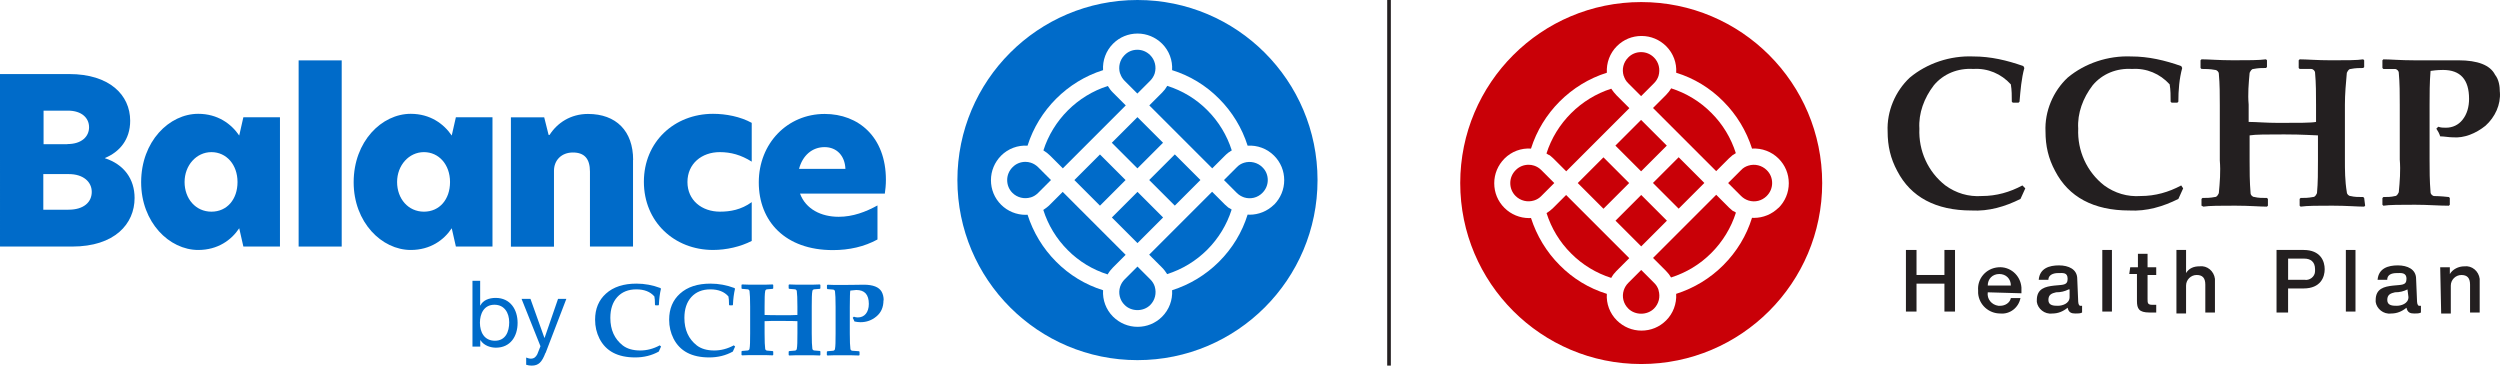 <svg viewBox="0 0 1367.56 200" xmlns="http://www.w3.org/2000/svg"><g fill="#006bc9"><path d="m0 40.51h37.84c22.02 0 33.37 11.41 33.37 25.56 0 10.28-5.81 17.08-13.81 20.35v.13c10.48 3.4 16.22 11.41 16.22 21.76 0 14.15-10.88 26.56-34.17 26.56h-39.45zm36.84 38.3c7.94 0 11.88-4.2 11.88-9.21s-3.94-9.08-11.61-9.08h-13.28v18.35h13.01v-.07zm.6 35.9c8.48 0 12.75-4.2 12.75-9.74s-4.67-9.74-12.55-9.74h-13.95v19.49h13.75z"/><path d="m77.21 99.7c0-22.42 15.42-37.44 31.23-37.44 10.61 0 18.08 5.47 22.42 11.88l2.27-10.01h20.02v70.74h-20.02l-2.27-10.01c-4.27 6.47-11.75 11.88-22.42 11.88-15.82 0-31.23-15.08-31.23-37.04zm52.72-.13c0-9.48-6.07-16.35-14.28-16.35s-14.68 7.21-14.68 16.35 6.07 16.22 14.68 16.22 14.28-6.81 14.28-16.22z"/><path d="m163.36 33.03h23.56v101.84h-23.56z"/><path d="m193.46 99.7c0-22.42 15.42-37.44 31.23-37.44 10.61 0 18.08 5.47 22.42 11.88l2.27-10.01h20.02v70.74h-20.02l-2.27-10.01c-4.27 6.47-11.75 11.88-22.42 11.88-15.82 0-31.23-15.08-31.23-37.04zm52.72-.13c0-9.48-6.07-16.35-14.28-16.35s-14.68 7.21-14.68 16.35 6.07 16.22 14.68 16.22 14.28-6.81 14.28-16.22z"/><path d="m346.28 87.42v47.45h-23.56v-40.97c0-7.21-3.14-10.48-9.34-10.48s-10.34 4.2-10.34 10.01v41.51h-23.56v-70.74h18.22l2.4 9.61h.53c4.2-6.61 11.54-11.48 21.02-11.48 15.42 0 24.69 9.34 24.69 25.16l-.07-.07z"/><path d="m393.86 115.78c5.54 0 11.54-1 17.35-5.21v21.22c-6.07 3.14-13.81 4.94-21.15 4.94-21.22 0-37.84-15.42-37.84-37.3s16.68-37.17 37.84-37.17c7.07 0 14.95 1.53 21.15 4.94v21.22c-5.81-3.67-11.41-5.21-17.48-5.21-9.88 0-17.68 6.34-17.68 16.35s7.87 16.22 17.82 16.22z"/><path d="m484.08 105.91h-46.45c3.14 8.48 11.54 12.68 21.15 12.68 7.74 0 14.81-2.67 21.22-6.21v18.62c-7.21 3.94-15.42 5.81-24.42 5.81-25.96 0-40.51-15.68-40.51-37.04s15.68-37.44 36.04-37.44c18.49 0 33.5 12.55 33.5 36.04 0 2.8-.27 5.34-.6 7.61zm-21.62-13.55c-.27-7.07-4.67-11.88-11.41-11.88s-12.01 4.54-13.95 11.88z"/><path d="m638.51 46.98c-.27.47-.6.87-.87 1.33-.13.2-.27.4-.4.6-.47.6-1 1.2-1.53 1.74l-7.01 7.01 14.01 14.01 5.81 5.81.6.6 14.01 14.01 7.01-7.01c.53-.53 1.13-1.07 1.74-1.53.2-.2.47-.33.73-.47.4-.27.8-.6 1.2-.8-2.6-8.21-7.14-15.75-13.35-21.96-6.14-6.21-13.68-10.74-21.96-13.35z"/><path d="m587.7 98.5 14.01-14.01 14.01 14.01-14.01 14.01z"/><path d="m612.75 40.17c.47 1.53 1.27 2.87 2.4 4l7.01 7.01 7.01-7.01c1.13-1.13 2-2.54 2.47-4 1.07-3.6.13-7.41-2.47-10.01-1.87-1.87-4.34-2.94-7.01-2.94s-5.14 1-7.01 2.94c-2.6 2.6-3.54 6.41-2.47 10.01z"/><path d="m608.22 118.97 14.01-14.01 14.01 14.01-14.01 14.01z"/><path d="m628.64 98.47 14.01-14.01 14.01 14.01-14.01 14.01z"/><path d="m571.91 83.08s.47.33.73.47c.6.47 1.2 1 1.74 1.53l7.01 7.01 14.01-14.01.6-.6 5.81-5.81 14.01-14.01-7.01-7.01c-.53-.53-1.07-1.13-1.53-1.74-.13-.2-.27-.4-.4-.6-.33-.4-.6-.87-.87-1.27-16.62 5.27-29.96 18.62-35.24 35.24.4.27.8.53 1.2.8h-.07z"/><path d="m608.19 78.09 14.01-14.01 14.01 14.01-14.01 14.01z"/><path d="m680.55 89.02c-1.53.47-2.87 1.27-4 2.47l-7.01 7.01 7.01 7.01c1.13 1.13 2.47 1.94 4 2.47 3.54 1.13 7.41.2 10.01-2.47 1.87-1.87 2.94-4.34 2.94-7.01s-1-5.14-2.94-7.01c-2.6-2.6-6.47-3.54-10.01-2.47z"/><path d="m563.9 107.97c1.53-.47 2.87-1.33 4-2.47l7.01-7.01-7.01-7.01c-1.13-1.13-2.54-2-4-2.47-1-.33-2-.47-3-.47-2.6 0-5.14 1-7.01 2.94-1.87 1.87-2.94 4.34-2.94 7.01s1 5.14 2.87 7.01c2.6 2.6 6.47 3.54 10.01 2.47z"/><path d="m672.47 113.91s-.47-.33-.67-.47c-.6-.47-1.2-1-1.74-1.53l-7.01-7.01-14.01 14.01-.6.6-5.81 5.81-14.01 14.01 7.01 7.01c.53.53 1.07 1.13 1.53 1.74.2.2.33.47.47.67.27.4.6.8.8 1.2 8.21-2.6 15.75-7.14 21.96-13.35 6.14-6.14 10.74-13.68 13.35-21.96-.4-.27-.8-.53-1.2-.8z"/><path d="m622.22 0c-54.39 0-98.5 44.11-98.5 98.5s44.11 98.5 98.5 98.5 98.5-44.11 98.5-98.5-44.11-98.5-98.5-98.5zm74.74 111.91c-3.6 3.6-8.48 5.54-13.41 5.54-.33 0-.73 0-1.07-.07-3 9.68-8.34 18.49-15.62 25.76-7.21 7.21-16.02 12.55-25.69 15.62.33 5.34-1.6 10.61-5.47 14.48-3.6 3.6-8.34 5.54-13.41 5.54s-9.81-2-13.41-5.54c-3.87-3.87-5.81-9.14-5.47-14.48-9.68-3-18.49-8.34-25.69-15.62-7.21-7.21-12.55-16.08-15.62-25.69-.33 0-.73.07-1.07.07-4.94 0-9.81-1.94-13.41-5.54s-5.54-8.34-5.54-13.41 2-9.81 5.54-13.41c3.87-3.87 9.14-5.81 14.48-5.47 6.14-19.49 21.76-35.17 41.31-41.31-.33-5.34 1.6-10.61 5.47-14.48 3.6-3.6 8.34-5.54 13.41-5.54s9.81 2 13.41 5.54c3.87 3.87 5.81 9.14 5.47 14.48 9.68 3 18.49 8.34 25.69 15.62 7.21 7.21 12.55 16.02 15.62 25.69 5.34-.33 10.61 1.6 14.48 5.47 3.6 3.6 5.54 8.34 5.54 13.41s-2 9.81-5.54 13.41z"/><path d="m605.94 150.02c.27-.4.53-.8.8-1.2.13-.2.33-.47.47-.67.47-.6 1-1.2 1.53-1.74l7.01-7.01-14.01-14.01-5.81-5.81-.6-.6-14.01-14.01-7.01 7.01c-.53.53-1.13 1.07-1.74 1.53-.27.2-.53.33-.73.53-.4.27-.73.53-1.13.8 2.6 8.21 7.14 15.75 13.35 21.96 6.14 6.21 13.68 10.74 21.96 13.35l-.07-.13z"/><path d="m631.7 156.82c-.47-1.53-1.33-2.87-2.47-4l-7.01-7.01-7.01 7.01c-1.13 1.13-1.94 2.47-2.47 4-1.13 3.54-.2 7.41 2.47 10.01 3.74 3.74 10.28 3.74 14.01 0 2.6-2.6 3.54-6.41 2.47-10.01z"/><path d="m361.63 189.52-1.27 2.8c-3.87 2.14-8.14 3.2-12.88 3.2-9.54 0-16.02-3.4-19.55-10.28-1.6-3.2-2.4-6.61-2.4-10.34 0-6.01 2-10.74 5.94-14.28 4.07-3.67 9.61-5.47 16.68-5.47 4.47 0 8.81.8 13.08 2.4l.33.4c-.6 2.54-1 5.47-1.13 8.81l-.27.27h-1.6l-.27-.27c0-2.2-.13-3.74-.33-4.6-2.27-2.6-5.54-3.87-9.88-3.87s-7.87 1.4-10.41 4.2-3.8 6.61-3.8 11.41c0 6.54 2.27 11.48 6.74 15.02 2.4 1.87 5.61 2.8 9.61 2.8 3.67 0 7.21-.93 10.68-2.8l.67.6h.07z"/><path d="m402.14 189.52-1.27 2.8c-3.87 2.14-8.14 3.2-12.88 3.2-9.54 0-16.02-3.4-19.55-10.28-1.6-3.2-2.4-6.61-2.4-10.34 0-6.01 2-10.74 5.94-14.28 4.07-3.67 9.61-5.47 16.68-5.47 4.47 0 8.81.8 13.08 2.4l.33.4c-.6 2.54-1 5.47-1.13 8.81l-.27.27h-1.6l-.27-.27c0-2.2-.13-3.74-.33-4.6-2.27-2.6-5.54-3.87-9.88-3.87s-7.87 1.4-10.41 4.2-3.8 6.61-3.8 11.41c0 6.54 2.27 11.48 6.74 15.02 2.4 1.87 5.61 2.8 9.61 2.8 3.67 0 7.21-.93 10.68-2.8l.67.6h.07z"/><path d="m448.78 194.19-.27.27c-1.8-.13-4.6-.13-8.41-.13s-6.74 0-8.41.13l-.27-.27v-1.87l.33-.27c1.87-.13 2.94-.2 3.2-.27.53-.13.87-.47.93-1 .27-1.33.33-4.14.33-8.48v-6.61c-.93-.07-3.87-.13-8.88-.13-4.6 0-7.61 0-9.08.13v6.61c0 4.34.13 7.14.33 8.48.07.53.4.87.93 1 .27.07 1.33.13 3.2.27l.27.27v1.8l-.27.27c-1.8-.13-4.6-.13-8.41-.13s-6.74 0-8.41.13l-.27-.27v-1.87l.27-.27c1.87-.13 2.94-.2 3.2-.27.53-.13.87-.47.93-1 .27-1.33.33-4.14.33-8.48v-14.48c0-4.34-.13-7.14-.33-8.48-.07-.53-.4-.87-.93-1-.27-.07-1.33-.13-3.2-.27l-.27-.27v-1.87l.27-.27c1.74.13 4.54.13 8.41.13s6.74 0 8.41-.13l.27.27v1.87l-.27.27c-1.87.13-2.94.2-3.2.27-.53.13-.87.47-.93 1-.27 1.33-.33 4.14-.33 8.48v4.54c1.94.07 4.6.13 8.01.13 5.34 0 8.68 0 9.94-.13v-4.54c0-4.34-.13-7.14-.33-8.48-.07-.53-.4-.87-.93-1-.27-.07-1.33-.13-3.2-.27l-.33-.27v-1.87l.27-.27c1.8.13 4.6.13 8.41.13s6.81 0 8.41-.13l.27.27v1.87l-.27.27c-1.87.13-3 .2-3.2.27-.53.13-.87.47-.93 1-.27 1.33-.33 4.14-.33 8.48v14.48c0 4.34.13 7.14.33 8.48.07.53.4.87.93 1 .27.07 1.33.13 3.2.27l.27.27v1.94z"/><path d="m483.28 164.3c0 3.74-1.27 6.67-3.87 8.81-2.54 2.14-5.47 3.14-8.68 3.14-1.07 0-2.2-.13-3.34-.4-.13-.47-.47-1.13-.93-2l.6-.6c.73.27 1.47.4 2.14.4 1.87 0 3.34-.67 4.4-1.94s1.67-3.14 1.67-5.47c0-5.07-2.27-7.61-6.87-7.61-.53 0-1.67.13-3.27.33-.13.47-.27 3.4-.27 8.94v14.48c0 4.34.13 7.14.33 8.48.07.53.4.87.93 1 .13 0 1.4.13 3.74.27l.33.27v1.8l-.27.27c-2.47-.13-5.47-.13-8.94-.13-3.94 0-6.74 0-8.41.13l-.27-.27v-1.8l.33-.27c1.87-.13 2.87-.2 3.2-.27.53-.13.87-.47.93-1 .27-1.33.33-4.14.33-8.48v-14.48c0-4.34-.13-7.14-.33-8.48-.07-.53-.4-.87-.93-1-.27-.07-1.33-.13-3.2-.27l-.27-.33v-1.8l.33-.27c1.8.13 4.54.13 8.21.13 1.53 0 3.74 0 6.61-.07 2.87 0 4.54-.07 5.01-.07 5.01 0 8.27 1.27 9.74 3.8.73 1.33 1.13 2.87 1.13 4.74h-.13z"/><path d="m258.39 153.62h4.27v13.48h.13c1.4-2.87 4.74-4.14 8.34-4.14 8.01 0 12.01 6.34 12.01 13.68s-3.94 13.55-11.88 13.55c-2.67 0-6.47-1-8.41-4.07h-.13v3.47h-4.27v-35.97h-.07zm12.08 13.08c-5.74 0-7.94 4.94-7.94 9.81 0 5.14 2.34 9.88 8.21 9.88s7.81-5.01 7.81-10.08-2.54-9.61-8.07-9.61z"/><path d="m298.37 193.06c-1.94 5.07-3.74 6.94-7.54 6.94-1 0-2-.13-3-.47v-3.94c.8.27 1.67.6 2.54.6 1.74 0 2.74-.87 3.54-2.4l1.74-4.4-10.34-25.89h4.87l7.61 21.29h.13l7.34-21.29h4.54l-11.34 29.56h-.07z"/></g><path d="m1107.89 103.03-2.63 5.79c-8.43 4.21-17.38 6.85-26.86 6.32-19.48 0-33.18-7.37-40.55-21.59-3.69-6.85-5.27-13.69-5.27-21.59-.53-11.06 4.21-22.12 12.11-29.49 9.48-7.9 22.12-12.11 34.76-11.59 9.48 0 18.43 2.11 27.38 5.27l.53 1.05c-1.58 5.79-2.11 12.11-2.63 18.43l-.53.53h-3.16l-.53-.53c0-3.16 0-6.32-.53-9.48-5.27-5.79-12.64-8.95-20.54-8.43-8.43-.53-16.32 2.63-21.59 8.95-5.27 6.85-8.43 15.27-7.9 23.7-.53 12.11 4.74 23.7 14.22 31.07 5.79 4.21 12.64 6.32 20.01 5.79 7.9 0 15.27-2.11 22.12-5.79 0 0 1.58 1.58 1.58 1.58z" fill="#231f20"/><path d="m1194.25 103.03-2.63 5.79c-8.43 4.21-17.38 6.85-26.86 6.32-19.48 0-33.18-7.37-40.55-21.59-3.69-6.85-5.27-13.69-5.27-21.59-.53-11.06 4.21-22.12 12.11-29.49 9.48-7.9 22.12-12.11 34.76-11.59 9.48 0 18.43 2.11 27.38 5.27l.53 1.05c-1.58 5.79-2.11 12.11-2.11 18.43l-.53.53h-3.16l-.53-.53c0-3.16 0-6.32-.53-9.48-5.27-5.79-12.64-8.95-20.54-8.43-8.43-.53-16.32 2.63-21.59 8.95-5.27 6.85-8.43 15.27-7.9 23.7-.53 12.11 4.74 23.7 14.22 31.07 5.79 4.21 12.64 6.32 20.01 5.79 7.9 0 15.27-2.11 22.12-5.79 0 0 1.05 1.58 1.05 1.58z" fill="#231f20"/><path d="m1293.78 112.51-.53.53c-3.69 0-9.48-.53-17.38-.53s-13.69 0-17.38.53l-.53-.53v-3.69l.53-.53c2.11 0 4.21 0 6.85-.53 1.05 0 1.58-1.05 2.11-2.11.53-5.79.53-11.59.53-17.9v-13.69c-2.11 0-7.9-.53-18.43-.53-9.48 0-15.8 0-18.96.53v13.69c0 5.79 0 11.59.53 17.9 0 1.05 1.05 2.11 2.11 2.11 2.11.53 4.21.53 6.85.53l.53.53v3.69l-.53.53c-3.69 0-9.48-.53-17.38-.53s-14.22 0-17.38.53l-1.05-.53v-3.69l.53-.53c2.11 0 4.21 0 6.85-.53 1.05 0 1.58-1.05 2.11-2.11.53-5.79 1.05-11.59.53-17.9v-30.02c0-5.79 0-11.59-.53-17.38 0-1.05-1.05-2.11-2.11-2.11-2.63-.53-5.27-.53-7.37-.53l-.53-.53v-4.21l.53-.53c3.69 0 9.48.53 17.38.53s14.22 0 17.9-.53l.53.53v3.69l-.53.53c-2.11 0-4.21 0-6.85.53-1.05 0-1.58 1.05-2.11 2.11-.53 5.79-1.05 11.59-.53 17.38v9.48c4.21 0 9.48.53 16.32.53 11.06 0 17.9 0 20.54-.53v-9.48c0-5.79 0-11.59-.53-17.38 0-1.05-1.05-2.11-2.11-2.11h-6.32l-.53-.53v-4.21l.53-.53c3.69 0 9.48.53 17.38.53s14.22 0 17.38-.53l.53.53v3.69l-.53.53c-2.11 0-4.21 0-6.85.53-1.05 0-1.58 1.05-2.11 2.11-.53 5.79-1.05 11.59-1.05 17.38v30.02c0 5.79 0 11.59 1.05 17.9 0 1.05 1.05 2.11 2.11 2.11 2.11.53 4.21.53 6.85.53l.53.53s.53 4.21.53 4.21z" fill="#231f20"/><path d="m1367.5 50.37c.53 6.85-2.63 13.69-7.9 18.43-5.27 4.21-11.59 6.85-17.9 6.32-2.11 0-4.74-.53-6.85-.53-.53-1.58-1.05-2.63-2.11-4.21l1.05-1.05c1.58.53 2.63.53 4.21.53 3.69 0 6.85-1.58 8.95-4.21 2.63-3.16 3.69-7.37 3.69-11.59 0-10.53-4.74-15.8-14.22-15.8-1.05 0-3.16 0-6.85.53-.53 6.32-.53 12.64-.53 18.43v30.02c0 5.79 0 11.59.53 17.9 0 1.05 1.05 2.11 2.11 2.11.53 0 3.16 0 7.9.53l.53.53v3.69l-.53.53c-5.27 0-11.59-.53-18.43-.53-7.9 0-14.22 0-17.38.53l-.53-.53v-3.69l.53-.53c2.11 0 4.21 0 6.32-.53 1.05 0 1.58-1.05 2.11-2.11.53-5.79 1.05-11.59.53-17.9v-30.02c0-5.79 0-11.59-.53-17.38 0-1.05-1.05-2.11-2.11-2.11h-6.32l-.53-.53v-4.21l.53-.53c3.69 0 9.48.53 16.85.53h24.22c10.53 0 17.38 2.63 20.01 7.9 2.11 2.63 2.63 6.32 2.63 9.48z" fill="#231f20"/><path d="m1042.59 136.73h5.79v13.69h15.27v-13.69h5.79v33.7h-5.79v-15.27h-15.27v15.27h-5.79z" fill="#231f20"/><path d="m1087.35 159.9c-.53 3.69 2.11 6.85 5.79 7.37h1.05c2.63 0 5.27-1.58 5.79-4.21h5.27c-1.05 5.27-5.79 8.95-11.06 8.43-6.32 0-11.59-4.74-12.11-11.06v-1.58c-.53-6.32 4.21-12.11 11.06-12.64 6.32-.53 12.11 4.21 12.64 11.06v3.16zm12.64-3.69c0-3.69-2.63-6.32-6.32-6.32s-6.32 2.63-6.32 6.32z" fill="#231f20"/><path d="m1136.85 165.17c0 1.05.53 2.11 1.05 2.11h1.05v3.69c-1.05.53-2.11.53-3.69.53-2.11 0-3.69-.53-4.21-3.16-2.63 2.11-5.27 3.16-8.43 3.16-4.21.53-7.9-2.63-8.43-6.32v-1.05c0-6.32 4.74-7.37 9.48-7.9s7.37 0 7.37-3.69-2.63-3.16-5.27-3.16-5.27 1.05-5.27 3.69h-5.27c.53-6.32 5.79-7.9 11.06-7.9s10.01 2.11 10.01 7.37c0 0 .53 12.64.53 12.64zm-5.27-6.85c-2.11 1.05-4.21 1.58-6.85 1.58-2.11.53-4.21 1.05-4.21 4.21s3.16 3.16 5.27 3.16 6.32-1.05 6.32-4.74v-4.21z" fill="#231f20"/><path d="m1150.01 136.73h5.27v33.7h-5.27z" fill="#231f20"/><path d="m1165.29 146.21h4.21v-7.37h5.27v7.37h4.74v4.21h-4.74v13.16c0 2.11 0 3.16 2.63 3.16h2.11v4.21h-3.69c-5.79 0-6.85-2.11-6.85-6.32v-14.74h-4.21l.53-3.69z" fill="#231f20"/><path d="m1190.56 136.73h5.27v12.64c1.58-2.63 4.21-3.69 7.37-3.69 4.21-.53 7.9 2.63 8.43 6.85v18.43h-5.27v-15.27c0-3.69-1.58-5.27-4.74-5.27s-5.79 2.63-5.79 5.79v15.27h-5.27v-34.76z" fill="#231f20"/><path d="m1245.33 136.73h14.74c9.48 0 11.59 6.32 11.59 10.53s-2.11 10.53-11.59 10.53h-8.43v13.16h-6.32s0-34.23 0-34.23zm6.32 16.32h8.95c2.63.53 5.79-1.58 5.79-4.74v-1.05c0-4.21-2.63-5.79-5.79-5.79h-8.95v11.59z" fill="#231f20"/><path d="m1283.24 136.73h5.27v33.7h-5.27z" fill="#231f20"/><path d="m1322.21 165.17c0 1.05.53 2.11 1.05 2.11h1.05v3.69c-1.05.53-2.11.53-3.69.53-2.11 0-3.69-.53-4.21-3.16-2.63 2.11-5.27 3.16-8.43 3.16-4.21.53-7.9-2.63-8.43-6.32v-1.05c0-6.32 4.74-7.37 9.48-7.9s7.37 0 7.37-3.69-3.16-3.16-5.27-3.16c-3.16 0-5.27 1.05-5.27 3.69h-5.27c.53-6.32 5.79-7.9 11.06-7.9s10.01 2.11 10.01 7.37c0 0 .53 12.64.53 12.64zm-5.26-6.85c-2.11 1.05-4.21 1.58-6.85 1.58-2.11.53-4.21 1.05-4.21 4.21s3.16 3.16 5.27 3.16 6.32-1.05 6.32-4.74c0 0-.53-4.21-.53-4.21z" fill="#231f20"/><path d="m1334.85 146.21h5.27v3.69c1.58-2.63 4.74-4.21 7.9-4.21 4.21-.53 7.9 2.63 8.43 6.85v18.43h-5.27v-15.27c0-3.69-1.58-5.27-4.74-5.27s-5.79 2.63-5.79 5.79v15.27h-5.27s-.53-25.28-.53-25.28z" fill="#231f20"/><path d="m914.15 48.37c-.26.47-.58.9-.9 1.32-.16.21-.26.42-.42.58-.47.58-1 1.21-1.53 1.74l-7.06 7.06 14.06 14.06 5.85 5.85.58.58 14.06 14.06 7.06-7.06c.53-.53 1.16-1.05 1.74-1.53.21-.21.47-.32.74-.47.42-.26.79-.58 1.21-.79-2.63-8.27-7.16-15.85-13.43-22.06-6.16-6.21-13.74-10.8-22.06-13.43l.11.11z" fill="#c90007"/><path d="m863.07 100.13 14.06-14.06 14.06 14.06-14.06 14.06s-14.06-14.06-14.06-14.06z" fill="#c90007"/><path d="m888.24 41.52c.47 1.53 1.26 2.9 2.42 4l7.06 7.06 7.06-7.06c1.16-1.16 2-2.53 2.47-4 1.05-3.63.16-7.42-2.47-10.06-1.9-1.9-4.37-2.95-7.06-2.95s-5.16 1-7.06 2.95c-2.63 2.63-3.58 6.42-2.47 10.06z" fill="#c90007"/><path d="m883.72 120.72 14.06-14.06 14.06 14.06-14.06 14.06z" fill="#c90007"/><path d="m904.2 100.08 14.06-14.06 14.06 14.06-14.06 14.06z" fill="#c90007"/><path d="m847.22 84.65s.47.32.74.47c.58.47 1.21 1 1.74 1.53l7.06 7.06 14.06-14.06.58-.58 5.85-5.85 14.06-14.06-7.06-7.06c-.53-.53-1.05-1.16-1.53-1.74-.16-.21-.26-.42-.42-.58-.32-.42-.58-.9-.9-1.26-16.69 5.32-30.12 18.69-35.44 35.44.42.26.79.53 1.21.79h-.05l.11-.11z" fill="#c90007"/><path d="m883.66 79.65 14.06-14.06 14.06 14.06-14.06 14.06z" fill="#c90007"/><path d="m956.39 90.6c-1.53.47-2.9 1.26-4 2.47l-7.06 7.06 7.06 7.06c1.16 1.16 2.47 1.95 4 2.47 3.58 1.16 7.42.21 10.06-2.47 1.9-1.9 2.95-4.37 2.95-7.06s-1-5.16-2.95-7.06c-2.63-2.63-6.53-3.58-10.06-2.47z" fill="#c90007"/><path d="m839.17 109.66c1.53-.47 2.9-1.32 4-2.47l7.06-7.06-7.06-7.06c-1.16-1.16-2.53-2-4-2.47-1-.32-2-.47-3-.47-2.63 0-5.16 1-7.06 2.95-1.9 1.9-2.95 4.37-2.95 7.06s1 5.16 2.9 7.06c2.63 2.63 6.53 3.58 10.06 2.47h.05z" fill="#c90007"/><path d="m948.28 115.61s-.47-.32-.68-.47c-.58-.47-1.21-1-1.74-1.53l-7.06-7.06-14.06 14.06-.58.58-5.85 5.85-14.06 14.06 7.06 7.06c.53.53 1.05 1.16 1.53 1.74.21.21.32.47.47.68.26.42.58.79.79 1.21 8.27-2.63 15.85-7.16 22.06-13.43 6.16-6.16 10.8-13.74 13.43-22.06-.42-.26-.79-.53-1.21-.79h-.05l-.05.11z" fill="#c90007"/><path d="m897.78 1.13c-54.66 0-99 44.34-99 99s44.34 99 99 99 99-44.34 99-99-44.34-99-99-99zm75.14 112.48c-3.63 3.63-8.53 5.58-13.48 5.58-.32 0-.74 0-1.05-.05-3 9.74-8.37 18.59-15.69 25.91s-16.11 12.59-25.8 15.69c.32 5.37-1.63 10.69-5.48 14.53-3.63 3.63-8.37 5.58-13.48 5.58s-9.85-2-13.48-5.58c-3.9-3.9-5.85-9.16-5.48-14.53-9.74-3-18.59-8.37-25.8-15.69-7.27-7.27-12.59-16.17-15.69-25.8-.32 0-.74.05-1.05.05-4.95 0-9.85-1.95-13.48-5.58s-5.58-8.37-5.58-13.48 2-9.85 5.58-13.48c3.9-3.9 9.16-5.85 14.53-5.48 6.16-19.59 21.85-35.33 41.5-41.5-.32-5.37 1.63-10.69 5.48-14.53 3.63-3.63 8.37-5.58 13.48-5.58s9.85 2 13.48 5.58c3.9 3.9 5.85 9.16 5.48 14.53 9.74 3 18.59 8.37 25.8 15.69 7.27 7.27 12.59 16.11 15.69 25.8 5.37-.32 10.69 1.63 14.53 5.48 3.63 3.63 5.58 8.37 5.58 13.48s-2 9.85-5.58 13.48v-.11z" fill="#c90007"/><path d="m881.4 151.9c.26-.42.53-.79.79-1.21.16-.21.32-.47.47-.68.47-.58 1-1.21 1.53-1.74l7.06-7.06-14.06-14.06-5.85-5.85-.58-.58-14.06-14.06-7.06 7.06c-.53.53-1.16 1.05-1.74 1.53-.26.21-.53.32-.74.53-.42.26-.74.53-1.16.79 2.63 8.27 7.16 15.85 13.43 22.06 6.16 6.21 13.74 10.8 22.06 13.43v-.16h-.11z" fill="#c90007"/><path d="m907.31 158.74c-.47-1.53-1.32-2.9-2.47-4l-7.06-7.06-7.06 7.06c-1.16 1.16-1.95 2.47-2.47 4-1.16 3.58-.21 7.42 2.47 10.06 3.74 3.74 10.32 3.74 14.06 0 2.63-2.63 3.58-6.42 2.47-10.06h.05z" fill="#c90007"/><path d="m758.83 0h2v200h-2z" fill="#231f20"/></svg>